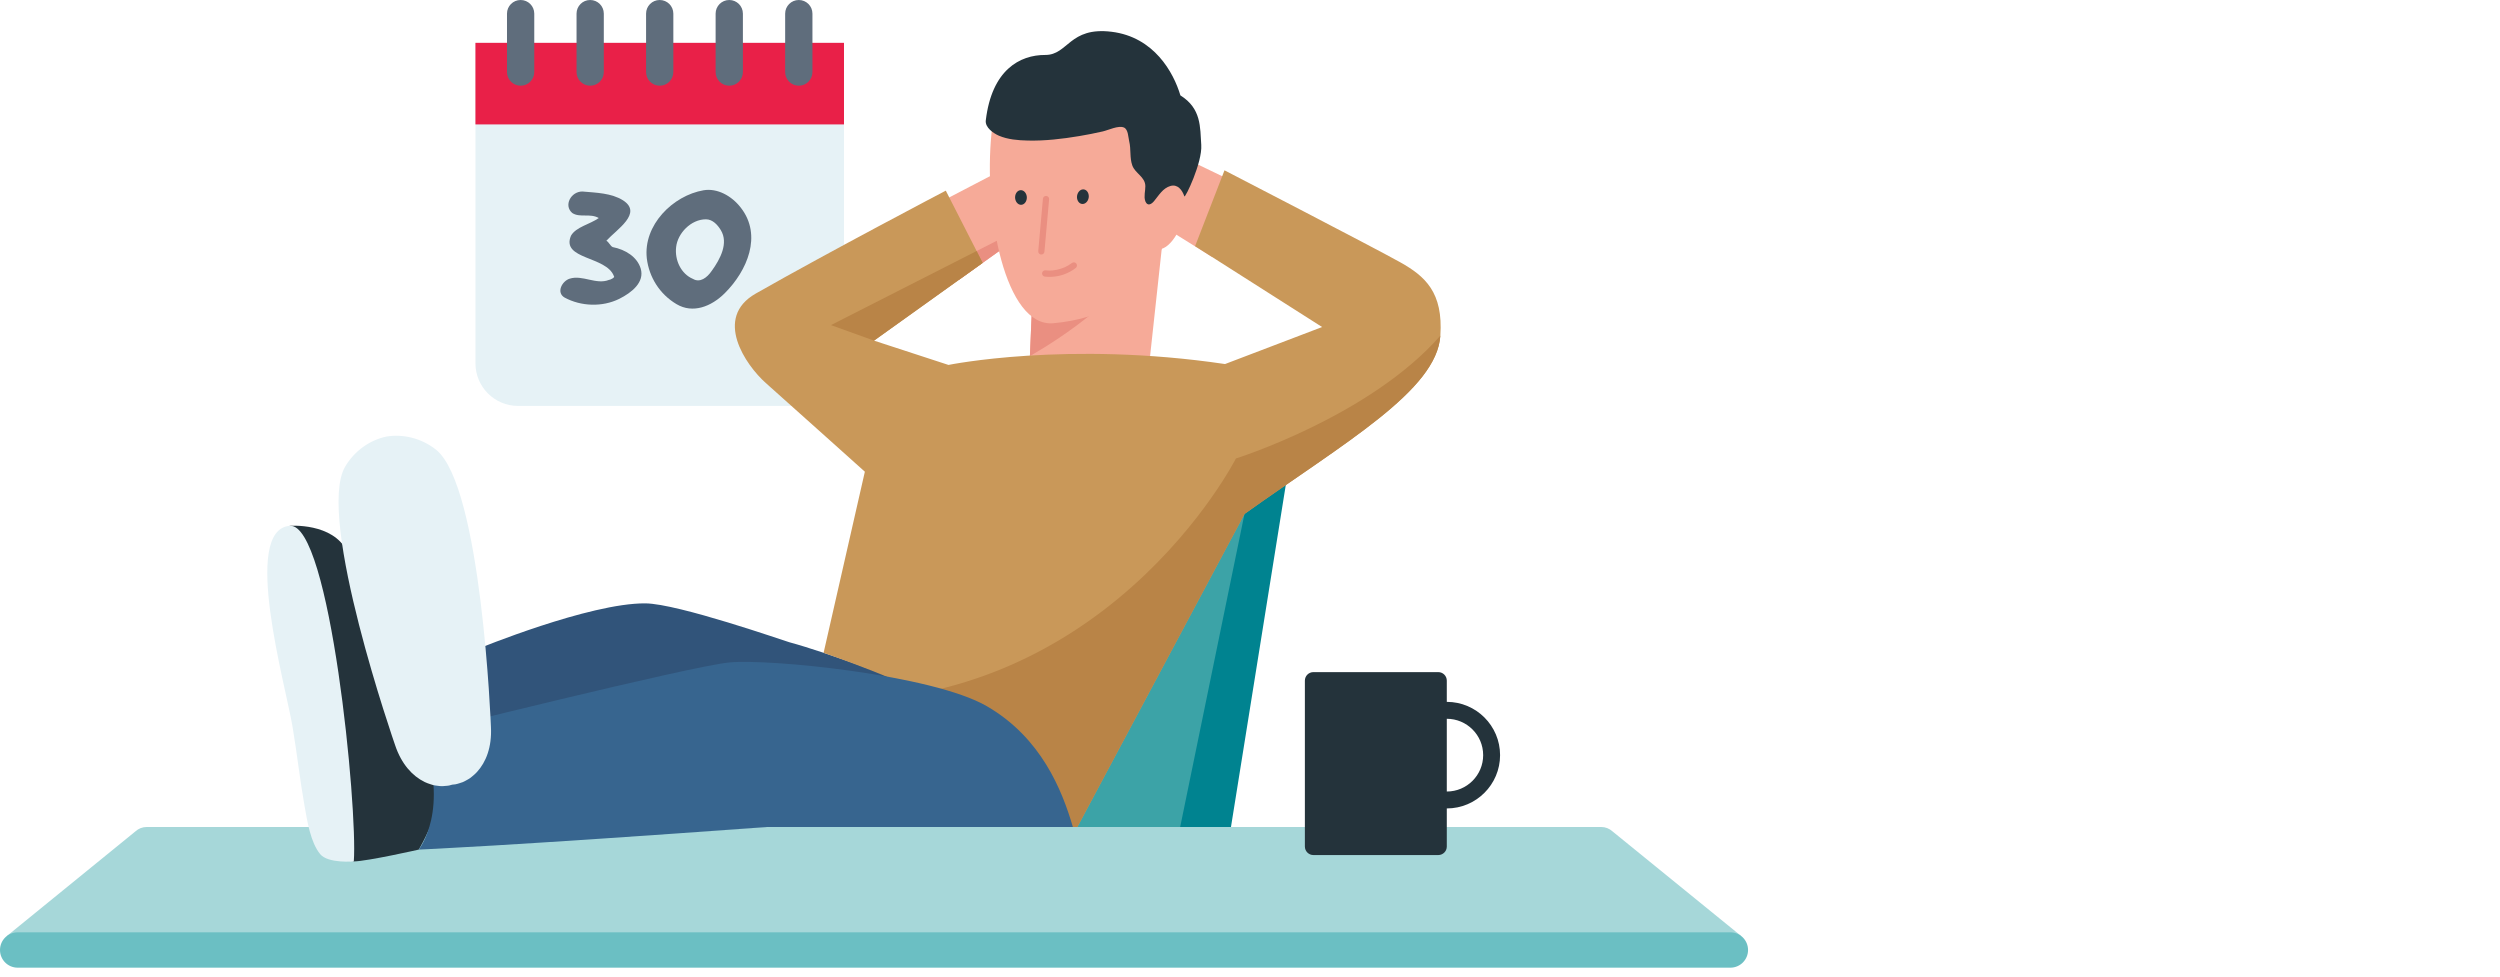 <svg width="256" height="100" viewBox="0 0 256 100" fill="none" xmlns="http://www.w3.org/2000/svg">
<g clip-path="url(#clip0_754_14500)">
<g clip-path="url(#clip1_754_14500)">
<path d="M82.062 4.387H53.05H48.687V8.75V20.433V37.204C48.687 39.613 50.64 41.567 53.05 41.567H82.062C84.471 41.567 86.426 39.613 86.426 37.204V20.433V8.75V4.387H82.062Z" fill="#E6F2F6"/>
<path d="M57.823 30.476C56.916 29.958 57.564 28.768 58.339 28.535C59.632 28.121 61.056 29.181 62.35 28.665C62.478 28.665 63.022 28.405 62.865 28.276C62.09 26.206 57.431 26.594 58.469 24.136C58.984 23.232 60.408 22.972 61.316 22.326C60.408 21.809 59.373 22.326 58.597 21.809C57.692 21.033 58.469 19.609 59.632 19.609C61.056 19.738 62.608 19.764 63.799 20.515C65.842 21.834 63.15 23.489 62.091 24.654C62.35 24.782 62.479 25.172 62.737 25.301C64.056 25.559 65.246 26.31 65.608 27.5C66.023 28.897 64.703 29.957 63.409 30.604C61.675 31.459 59.504 31.381 57.823 30.476Z" fill="#5F6D7C"/>
<path d="M69.286 31.15C67.527 30.114 66.465 28.355 66.234 26.467C65.846 23.052 68.899 20.025 72.053 19.482C73.45 19.249 74.925 20.052 75.859 21.267C78.082 24.112 76.505 27.735 74.228 30.011C72.831 31.407 70.942 32.132 69.286 31.15ZM73.814 23.57C73.503 23.052 72.985 22.457 72.287 22.457C70.762 22.457 69.39 23.88 69.235 25.303C69.08 26.621 69.726 28.045 70.968 28.563C71.666 28.977 72.391 28.458 72.882 27.735C73.763 26.519 74.616 24.889 73.814 23.57Z" fill="#5F6D7C"/>
<path d="M94.714 21.51L101.991 17.719L103.95 24.54L98.17 28.671L94.714 21.51Z" fill="#F6AA98"/>
<path d="M97.845 26.804L103.691 23.828L103.95 24.544L98.17 28.674L97.845 26.804Z" fill="#EA8F81"/>
<path d="M86.425 4.387H48.685V12.74H86.425V4.387Z" fill="#E92048"/>
<path d="M54.709 7.38C54.709 8.151 54.084 8.776 53.313 8.776C52.541 8.776 51.916 8.151 51.916 7.38V1.396C51.916 0.625 52.541 0 53.313 0C54.084 0 54.709 0.625 54.709 1.396V7.38Z" fill="#5F6D7C"/>
<path d="M61.83 7.38C61.83 8.151 61.205 8.776 60.434 8.776C59.662 8.776 59.038 8.151 59.038 7.38V1.396C59.038 0.625 59.662 0 60.434 0C61.205 0 61.83 0.625 61.83 1.396V7.38Z" fill="#5F6D7C"/>
<path d="M68.95 7.38C68.95 8.151 68.325 8.776 67.554 8.776C66.782 8.776 66.158 8.151 66.158 7.38V1.396C66.158 0.625 66.782 0 67.554 0C68.325 0 68.95 0.625 68.95 1.396V7.38Z" fill="#5F6D7C"/>
<path d="M76.073 7.38C76.073 8.151 75.447 8.776 74.675 8.776C73.905 8.776 73.279 8.151 73.279 7.38V1.396C73.279 0.625 73.905 0 74.675 0C75.447 0 76.073 0.625 76.073 1.396V7.38Z" fill="#5F6D7C"/>
<path d="M83.194 7.38C83.194 8.151 82.568 8.776 81.798 8.776C81.026 8.776 80.4 8.151 80.4 7.38V1.396C80.4 0.625 81.026 0 81.798 0C82.568 0 83.194 0.625 83.194 1.396V7.38Z" fill="#5F6D7C"/>
<path d="M48.934 66.444C48.934 66.444 60.366 61.742 66.084 61.785C69.428 61.811 80.36 65.638 80.818 65.762C84.835 66.851 92.091 69.632 92.091 69.632L49.538 74.693L48.934 66.444Z" fill="#31547A"/>
<path d="M48.431 84.196C48.431 84.196 79.799 77.269 81.653 77.269C83.507 77.269 98.887 86.214 98.887 86.214L48.523 85.056L48.431 84.196Z" fill="#07243D"/>
<path d="M127.436 19.144L120.664 15.883L118.017 22.508L124.089 26.297L127.436 19.144Z" fill="#F6AA98"/>
<path d="M132.367 45.277L125.678 87.017L102.378 88.421L122.377 47.192L132.367 45.277Z" fill="#008390"/>
<path d="M128.876 45.613L120.439 86.684L98.887 88.088L118.886 46.859L128.876 45.613Z" fill="#3CA3A7"/>
<path d="M119.131 23.926L105.907 25.862L105.312 40.038C109.467 43.233 116.264 42.149 117.314 40.648L119.131 23.926Z" fill="#F6AA98"/>
<path d="M105.7 30.882L105.463 36.453C105.463 36.453 114.414 31.553 117.11 26.016C118.293 23.583 105.7 30.882 105.7 30.882Z" fill="#EA8F81"/>
<path d="M107.876 33.098C117.976 32.167 119.719 24.739 120.518 19.139C121.034 15.549 120.832 7.664 113.404 6.956C105.981 6.254 102.195 7.082 101.534 13.603C100.692 21.894 102.926 33.554 107.876 33.098Z" fill="#F6AA98"/>
<path d="M118.332 25.518C119.835 25.826 120.996 23.24 121.32 22.016C121.657 20.741 121.258 19.539 120.362 18.776C118.942 17.57 117.671 19.946 117.838 21.961C118.01 24.01 117.055 25.29 118.332 25.518Z" fill="#F6AA98"/>
<path d="M106.556 26.056C106.408 26.019 106.302 25.877 106.316 25.718L106.795 20.352C106.81 20.177 106.963 20.048 107.139 20.064C107.321 20.079 107.444 20.232 107.43 20.408L106.95 25.775C106.934 25.95 106.781 26.079 106.605 26.062C106.589 26.063 106.573 26.059 106.556 26.056Z" fill="#EA8F81"/>
<path d="M103.957 20.362C103.892 19.954 104.1 19.561 104.426 19.485C104.751 19.41 105.065 19.677 105.137 20.084C105.201 20.489 104.99 20.882 104.666 20.96C104.341 21.037 104.027 20.769 103.957 20.362Z" fill="#24333B"/>
<path d="M110.282 20.181C110.284 19.769 110.556 19.414 110.888 19.392C111.224 19.371 111.487 19.685 111.493 20.099C111.493 20.509 111.218 20.863 110.888 20.887C110.553 20.91 110.286 20.595 110.282 20.181Z" fill="#24333B"/>
<path d="M117.304 20.657C117.501 21.101 117.874 20.956 118.172 20.598C118.656 20.017 119.071 19.267 119.854 19.043C120.596 18.83 121.063 19.467 121.279 20.106C121.343 20.347 123.133 16.639 123.009 14.836C122.886 13.033 123.031 11.111 120.873 9.769C120.169 7.411 118.175 3.79 113.831 3.254C109.485 2.716 109.381 5.635 107.037 5.627C104.428 5.617 101.556 7.159 100.944 12.336C100.859 13.057 101.737 13.658 102.286 13.895C103.202 14.288 104.251 14.37 105.236 14.393C107.001 14.435 108.774 14.226 110.512 13.935C111.319 13.8 112.122 13.642 112.919 13.459C113.495 13.328 114.53 12.816 115.091 13.058C115.537 13.249 115.532 14.076 115.63 14.471C115.831 15.278 115.664 16.149 115.947 16.941C116.242 17.765 117.277 18.106 117.284 19.068C117.288 19.551 117.111 20.102 117.272 20.573C117.282 20.603 117.293 20.631 117.304 20.657Z" fill="#24333B"/>
<path d="M89.499 34.88L97.125 37.369C97.125 37.369 109.281 34.88 125.443 37.278L135.384 33.488L122.377 25.209L125.387 17.441C125.387 17.441 140.859 25.438 143.396 26.864C145.934 28.291 147.793 29.932 147.493 34.371C147.115 39.993 137.749 45.279 127.437 52.629L109.384 86.438L91.111 69.432C91.111 69.432 88.929 68.456 84.336 66.851C84.499 66.124 88.561 48.303 88.561 48.303C88.561 48.303 81.662 42.111 78.412 39.216C76.345 37.375 73.031 32.542 77.389 30.061C84.934 25.766 96.849 19.522 96.849 19.522L100.624 26.917L89.499 34.88Z" fill="#C99859"/>
<path d="M147.493 34.371C147.115 39.993 137.749 45.279 127.437 52.629L109.384 86.437L82.47 71.749C113.062 73.53 126.557 46.948 126.557 46.948C126.557 46.948 140.262 42.641 147.493 34.371Z" fill="#B98447"/>
<path d="M178.282 95.837C178.282 95.837 165.184 85.195 165.111 85.127C164.808 84.851 164.406 84.684 163.964 84.684H125.666H52.617H15.021C14.579 84.684 14.177 84.851 13.874 85.127C13.801 85.195 0.716 95.837 0.716 95.837H178.282Z" fill="#A6D7D9"/>
<path d="M177.19 95.469H1.81C0.81 95.469 0 96.279 0 97.28C0 98.279 0.81 99.09 1.81 99.09H177.19C178.19 99.09 179 98.279 179 97.28C179 96.279 178.19 95.469 177.19 95.469Z" fill="#6BBFC3"/>
<path d="M29.669 53.845C29.669 53.845 34.087 53.489 35.548 56.474C36.764 58.961 43.065 71.411 44.275 73.366C47.796 79.06 42.876 87 42.876 87C42.876 87 37.683 88.178 36.229 88.213C34.249 88.259 29.669 53.845 29.669 53.845Z" fill="#24333B"/>
<path d="M29.669 53.843C24.704 54.256 29.22 70.052 29.951 74.388C30.426 77.202 30.718 79.914 31.181 82.502C31.469 84.12 31.797 86.262 32.79 87.468C33.593 88.441 36.229 88.21 36.229 88.21C36.642 82.811 33.801 53.499 29.669 53.843Z" fill="#E6F2F6"/>
<path d="M109.863 84.683C108.752 80.89 106.609 75.528 101.046 72.31C95.483 69.092 78.736 67.432 74.656 67.838C70.577 68.243 43.151 75.094 43.151 75.094C46.168 82.926 42.877 86.998 42.877 86.998C42.877 86.998 51.651 86.647 78.557 84.683H109.863Z" fill="#37658F"/>
<path d="M44.64 46.041C43.123 44.841 41.219 44.425 39.57 44.705C37.93 45.046 36.309 46.129 35.336 47.8C32.326 52.967 40.446 76.269 40.463 76.316C41.108 78.243 42.238 79.472 43.479 80.072C43.485 80.075 43.488 80.077 43.491 80.08C43.692 80.175 43.895 80.249 44.099 80.311C44.188 80.34 44.275 80.373 44.366 80.395C44.508 80.429 44.652 80.445 44.795 80.463C44.93 80.48 45.061 80.5 45.194 80.503C45.323 80.506 45.45 80.493 45.575 80.481C45.712 80.471 45.848 80.464 45.983 80.438C46.093 80.418 46.2 80.383 46.305 80.35C46.416 80.341 46.528 80.335 46.638 80.314C46.772 80.289 46.902 80.246 47.033 80.207C47.156 80.17 47.276 80.137 47.394 80.087C47.519 80.036 47.634 79.969 47.753 79.904C47.879 79.835 48.006 79.767 48.127 79.684C48.203 79.631 48.273 79.568 48.345 79.51C48.512 79.377 48.674 79.234 48.825 79.071C48.829 79.067 48.831 79.063 48.834 79.061C49.772 78.048 50.375 76.493 50.273 74.461C50.271 74.412 49.329 49.754 44.64 46.041Z" fill="#E6F2F6"/>
<path d="M85.087 33.291L100.005 25.703L100.624 26.916L89.498 34.879L85.087 33.291Z" fill="#B98447"/>
<path d="M109.761 26.931C108.885 27.613 107.847 27.679 107.837 27.679L107.839 27.689C107.6 27.713 107.339 27.716 107.068 27.682C106.892 27.663 106.729 27.785 106.707 27.963C106.685 28.14 106.811 28.302 106.988 28.325C107.222 28.353 107.45 28.36 107.665 28.35C108.634 28.308 109.358 27.944 109.459 27.873C109.503 27.852 109.546 27.834 109.59 27.81C109.78 27.708 109.972 27.586 110.158 27.44C110.299 27.33 110.323 27.127 110.214 26.986C110.103 26.845 109.901 26.824 109.761 26.931Z" fill="#EA8F81"/>
<path d="M148.152 86.685C148.152 87.167 147.762 87.558 147.279 87.558H134.492C134.012 87.558 133.619 87.166 133.619 86.685V69.697C133.619 69.215 134.012 68.824 134.492 68.824H147.279C147.762 68.824 148.152 69.215 148.152 69.697V86.685Z" fill="#24333B"/>
<path d="M148.152 82.784C145.143 82.784 142.695 80.336 142.695 77.327C142.695 74.319 145.143 71.871 148.152 71.871C151.161 71.871 153.608 74.319 153.608 77.327C153.608 80.336 151.161 82.784 148.152 82.784ZM148.152 73.603C146.099 73.603 144.427 75.274 144.427 77.327C144.427 79.382 146.099 81.052 148.152 81.052C150.207 81.052 151.876 79.381 151.876 77.327C151.876 75.274 150.206 73.603 148.152 73.603Z" fill="#24333B"/>
</g>
</g>
<defs>
<clipPath id="clip0_754_14500">
<rect width="256" height="99.089" fill="white"/>
</clipPath>
<clipPath id="clip1_754_14500">
<rect width="179" height="99.089" fill="white"/>
</clipPath>
</defs>
</svg>
